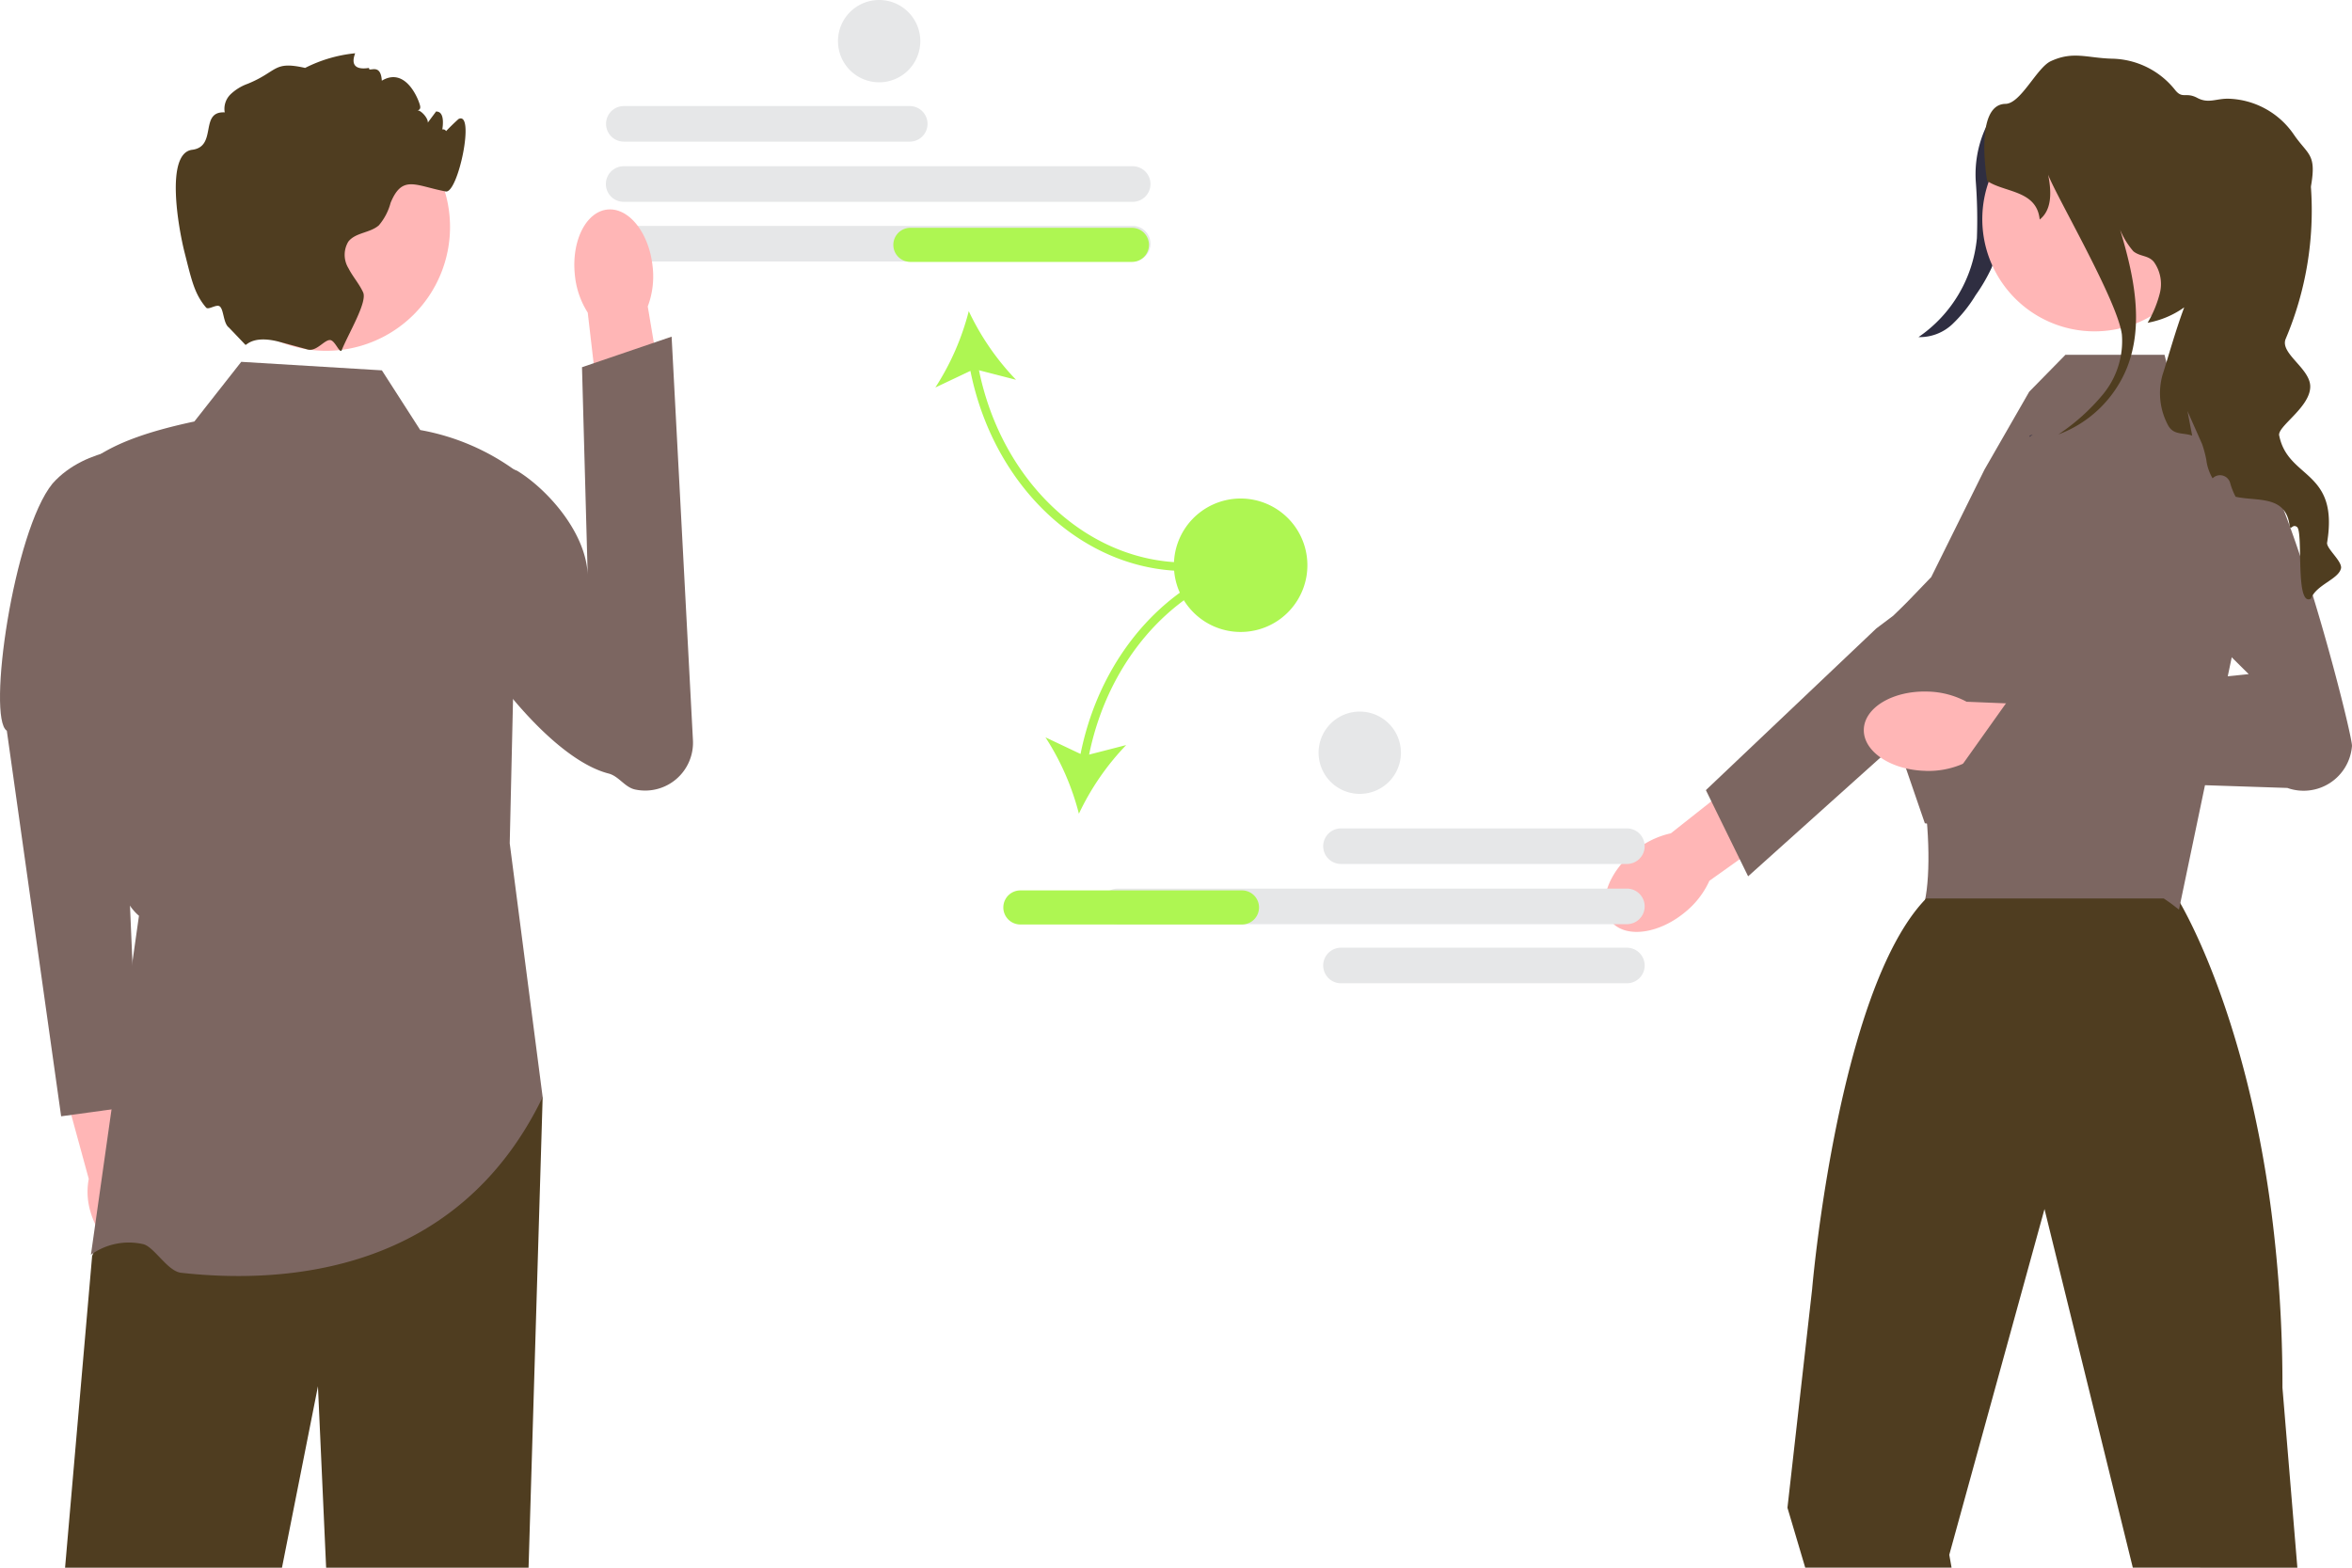 <svg id="undraw_solution_mindset_re_57bf" xmlns="http://www.w3.org/2000/svg" width="180" height="120" viewBox="0 0 180 120">
  <path id="パス_43850" data-name="パス 43850" d="M165.763,27.614h-21.88a1.361,1.361,0,1,1,0-2.723h21.88a1.361,1.361,0,0,1,0,2.723Z" transform="translate(-96.14 -16.773)" fill="#e6e7e8"/>
  <path id="パス_43851" data-name="パス 43851" d="M182.838,41.741H143.882a1.361,1.361,0,1,1,0-2.723h38.956a1.361,1.361,0,1,1,0,2.723Z" transform="translate(-96.153 -26.292)" fill="#e6e7e8"/>
  <path id="パス_43852" data-name="パス 43852" d="M182.838,55.741H143.882a1.361,1.361,0,1,1,0-2.723h38.956a1.361,1.361,0,1,1,0,2.723Z" transform="translate(-96.153 -35.726)" fill="#e6e7e8"/>
  <path id="パス_43853" data-name="パス 43853" d="M239.135,92.914v-.652c-7.529,0-14.1-6.151-15.853-14.718l2.837.73a19.7,19.7,0,0,1-3.618-5.255,19.713,19.713,0,0,1-2.558,5.846l2.684-1.272C224.413,86.506,231.27,92.914,239.135,92.914Z" transform="translate(-148.361 -49.203)" fill="#aef652"/>
  <path id="パス_43854" data-name="パス 43854" d="M229.622,54.785a1.306,1.306,0,0,1-1.3,1.3h-16.96a1.3,1.3,0,0,1,0-2.609h16.96A1.306,1.306,0,0,1,229.622,54.785Z" transform="translate(-141.69 -36.037)" fill="#aef652"/>
  <g id="グループ_11267" data-name="グループ 11267" transform="translate(0 4.06)">
    <g id="グループ_11264" data-name="グループ 11264" transform="translate(0 30.17)">
      <path id="パス_43855" data-name="パス 43855" d="M20.806,257.714a5.327,5.327,0,0,0-1.227-2.213l-1.912-8.718L13.5,247.8l2.389,8.734a5.286,5.286,0,0,0,.133,2.52c.59,2.054,2.139,3.418,3.461,3.047s1.915-2.337,1.325-4.391Z" transform="translate(-9.096 -200.524)" fill="#ffb6b6"/>
      <path id="パス_43856" data-name="パス 43856" d="M11.134,104.953s-4.5-.155-7.112,2.78c-2.989,3.652-5.033,17.961-3.5,18.924L4.679,156.17l5.927-.814L9.085,119.945l2.049-14.992h0Z" transform="translate(0 -104.952)" fill="#7c6661"/>
    </g>
    <path id="パス_43857" data-name="パス 43857" d="M51.808,257.48,50.729,293.5H35.237l-.626-13.885L31.858,293.5h-16.6l2.071-23.868,2.14-5.02,1.448-3.4Z" transform="translate(-10.278 -177.561)" fill="#4f3d20"/>
    <path id="パス_43858" data-name="パス 43858" d="M43.6,85.57l-10.763-.652-3.588,4.566c-3.1.663-5.9,1.52-7.828,2.935.462,13.674-.553,31.455,3.588,34.9l-3.677,25.95a4.955,4.955,0,0,1,3.959-.822c.856.155,1.889,2.082,2.94,2.2,8.079.9,21.18-.025,27.673-13.445l-2.52-19.427L54.035,93.4a17.639,17.639,0,0,0-7.5-3.262L43.6,85.57h0Z" transform="translate(-14.374 -61.281)" fill="#7c6661"/>
    <g id="グループ_11265" data-name="グループ 11265" transform="translate(32.394 11.97)">
      <path id="パス_43859" data-name="パス 43859" d="M140.753,53.529a6.5,6.5,0,0,1-.373,3.047l1.793,10.7-5.117.7L135.788,57.05a6.5,6.5,0,0,1-.988-2.906c-.267-2.583.85-4.815,2.493-4.985s3.193,1.787,3.46,4.37h0Z" transform="translate(-123.201 -49.149)" fill="#ffb6b6"/>
      <path id="パス_43860" data-name="パス 43860" d="M99.858,90.234c-.536.791-.387,1.679-.514,2.747-.543,4.532,8.142,17.926,14.152,19.468.789.2,1.238,1.053,2.034,1.224h0a3.662,3.662,0,0,0,4.426-3.773l-1.632-30.89-6.858,2.339.439,16.037c-.044-3.322-3.094-6.705-5.405-8.112C106.5,89.274,101.817,87.343,99.858,90.234Z" transform="translate(-99.319 -69.27)" fill="#7c6661"/>
    </g>
    <g id="グループ_11266" data-name="グループ 11266" transform="translate(13.453)">
      <path id="パス_45976" data-name="パス 45976" d="M9.481,0A9.481,9.481,0,1,1,0,9.481,9.481,9.481,0,0,1,9.481,0Z" transform="translate(2.026 3.831)" fill="#ffb6b6"/>
      <path id="パス_43861" data-name="パス 43861" d="M61.586,18.8a17.736,17.736,0,0,1,1.3-1.3c1.3-.652-.036,5.724-.978,5.545-2.319-.44-3.32-1.314-4.22.868a4.385,4.385,0,0,1-.9,1.725c-.672.59-1.787.541-2.335,1.246a1.957,1.957,0,0,0,.013,2.042c.326.643.822,1.187,1.119,1.843.333.737-1.086,3.082-1.628,4.4v0l0,.008c-.144.346-.486-.65-.847-.749-.432-.119-1.068.9-1.756.716,0,0-.007,0-.01,0-.656-.183-1.386-.378-2.11-.574h0c-2.038-.554-2.554.241-2.652.219l-1.265-1.324c-.434-.316-.385-1.337-.691-1.611-.25-.224-.875.294-1.059.078-.9-1.057-1.11-2.114-1.642-4.2-.486-1.908-1.494-7.619.577-7.877,1.954-.245.525-2.965,2.492-2.864a1.553,1.553,0,0,1,.457-1.393,3.69,3.69,0,0,1,1.295-.793c2.332-.952,1.944-1.771,4.4-1.217a10.808,10.808,0,0,1,3.825-1.121c.033.007-.684,1.4,1.067,1.121-.065.4.89-.469.978.978,1.868-1.121,2.873,1.562,2.935,1.957.082.493-.662.241-.166.316.294.046.8.643.747.939.212-.287.424-.571.639-.858.039,0,.075.01.114.016.992.189-.145,3.431-.1,2.42.075-1.856,1.389-.77.4-.551h0Z" transform="translate(-41.248 -12.449)" fill="#4f3d20"/>
    </g>
  </g>
  <path id="パス_43862" data-name="パス 43862" d="M458.772,24.092q-.525,4.319-1.148,8.625a13.315,13.315,0,0,1-.816,3.427,13.535,13.535,0,0,1-1.215,2.08,10.776,10.776,0,0,1-1.779,2.216,3.631,3.631,0,0,1-2.593.99,10.367,10.367,0,0,0,4.47-7.572,38.391,38.391,0,0,0-.08-4.269,8.551,8.551,0,0,1,.743-4.161,3.916,3.916,0,0,1,3.378-2.239l-.962.9h0Z" transform="translate(-304.398 -15.626)" fill="#2f2e41"/>
  <g id="グループ_11268" data-name="グループ 11268" transform="translate(122.821 39.647)">
    <path id="パス_43863" data-name="パス 43863" d="M383.708,187.361h0c-2.045,1.659-4.559,1.948-5.614.647s-.253-3.7,1.792-5.36a6.591,6.591,0,0,1,2.793-1.373l8.754-6.92,3.16,4.177-8.965,6.378a6.591,6.591,0,0,1-1.92,2.45h0Z" transform="translate(-377.628 -157.136)" fill="#ffb6b6"/>
    <path id="パス_43864" data-name="パス 43864" d="M401.338,142.391l13.044-12.377,1.3-.978s7.488-7.295,9.427-7.462a3.712,3.712,0,0,1,2.8,6.462l-11.942,10.721-5.08,4.56-6.318,5.673-.642-1.308-2.172-4.433-.419-.857h0Z" transform="translate(-393.605 -121.559)" fill="#7c6661"/>
  </g>
  <path id="パス_43865" data-name="パス 43865" d="M459.87,159.746l-13.06,4c2.187.616,3.1,13.94,1.067,14.354,0,0,21.645,1.54,20.464,0-1.44-1.877.491-14.348,1.412-14.354Z" transform="translate(-301.425 -107.644)" fill="#7c6661"/>
  <path id="パス_43866" data-name="パス 43866" d="M459.5,262.087l-1.142-13.777a104.317,104.317,0,0,0-.832-13.35c-2.052-15.933-7.2-24.1-7.2-24.1H431.093c-.026.029-.052.052-.078.082l0,0c-4.54,4.772-6.9,16.771-7.952,24.015-.5,3.447-.7,5.819-.7,5.819L420.476,257.5l1.36,4.583h11.2l-.176-.982,7.2-26.145.088-.32.078.32,6.68,27.127Z" transform="translate(-283.681 -142.087)" fill="#4f3d20"/>
  <path id="パス_43867" data-name="パス 43867" d="M445.572,100.266l4.066-8.208,3.426-5.964,2.771-2.824h7.583l.706,2.824,4.236,2.353,1.5,11.765-5.337,25.527c-6.353-5.177-19.448-6.61-19.448-6.61l-2.122-6.174-1.4-7.438-.169-.889,4.194-4.361Z" transform="translate(-297.765 -56.111)" fill="#7c6661"/>
  <g id="グループ_11269" data-name="グループ 11269" transform="translate(142.638 33.114)">
    <path id="パス_43868" data-name="パス 43868" d="M443.069,168.367h0c-2.632-.075-4.728-1.493-4.68-3.168s2.22-2.972,4.852-2.9a6.591,6.591,0,0,1,3.013.779l11.15.456-.326,5.228-10.957-1a6.591,6.591,0,0,1-3.053.607Z" transform="translate(-438.388 -142.477)" fill="#ffb6b6"/>
    <path id="パス_43869" data-name="パス 43869" d="M471.541,109.574l10.517,10.442-18.32,1.876-4.257,5.988,25.534.847a3.713,3.713,0,0,0,4.947-3.21h0c.064-.823-5.182-21.713-8.357-23.652-3.722-2.273-10.065,7.71-10.065,7.71l2.077-3.458Z" transform="translate(-452.602 -101.528)" fill="#7c6661"/>
  </g>
  <path id="パス_43879" data-name="パス 43879" d="M8.589,0A8.589,8.589,0,1,1,0,8.589,8.589,8.589,0,0,1,8.589,0Z" transform="translate(151.569 25.224) rotate(-89.076)" fill="#ffb6b6"/>
  <path id="パス_43870" data-name="パス 43870" d="M493.948,52.348c-.215.815-1.892,1.236-2.283,2.283-1.246.711-.571-5.1-1.073-5.479-.388-.29-.492.411-.581-.192-.333-2.264-2.508-1.758-4.119-2.123a5.369,5.369,0,0,1-.414-1.037.8.8,0,0,0-1.347-.372A3.66,3.66,0,0,1,483.648,44a8.591,8.591,0,0,0-.32-1.194l-1.122-2.531.362,1.885c-.734-.264-1.474.01-1.9-.9a5.177,5.177,0,0,1-.369-3.751c.362-1.109.972-3.33,1.66-5.17a6.928,6.928,0,0,1-2.8,1.181,8.671,8.671,0,0,0,.939-2.286,2.905,2.905,0,0,0-.453-2.361c-.424-.532-1.05-.4-1.579-.825a6.024,6.024,0,0,1-1.014-1.65c1.057,3.513,1.856,7.244.512,10.6a9.062,9.062,0,0,1-5.235,5.068,15.708,15.708,0,0,0,3.405-3.059,6.412,6.412,0,0,0,1.455-4.576c-.313-2.56-5.062-10.659-5.646-12.25.32,1.556.2,2.769-.646,3.438-.219-2.257-2.678-2.052-4.018-2.955,0,0-1.037-5.861,1.4-5.9,1.174-.016,2.4-2.776,3.47-3.268,1.7-.786,2.746-.251,4.635-.192a6.311,6.311,0,0,1,4.847,2.358c.6.78.825.16,1.732.646.861.46,1.442.033,2.417.062a6.281,6.281,0,0,1,4.945,2.71c1.1,1.618,1.771,1.468,1.337,3.969a.748.748,0,0,0,0,.176,25.218,25.218,0,0,1-1.934,11.517c-.483,1.115,1.878,2.267,1.875,3.659,0,1.618-2.609,3.092-2.368,3.783.691,3.33,4.576,2.59,3.659,8.164-.075.453,1.2,1.448,1.06,1.993Z" transform="translate(-314.799 -8.813)" fill="#4f3d20"/>
  <path id="パス_43871" data-name="パス 43871" d="M477.264,102.049q.108-.034.215-.078l-.271.192Z" transform="translate(-321.909 -68.712)" fill="#2f2e41"/>
  <g id="グループ_11270" data-name="グループ 11270" transform="translate(84.189 63.411)">
    <path id="パス_43874" data-name="パス 43874" d="M311.121,195.781a1.363,1.363,0,0,1,1.361-1.361h21.88a1.361,1.361,0,1,1,0,2.723h-21.88A1.363,1.363,0,0,1,311.121,195.781Z" transform="translate(-294.045 -194.42)" fill="#e6e7e8"/>
    <path id="パス_43875" data-name="パス 43875" d="M311.121,223.781a1.363,1.363,0,0,1,1.361-1.361h21.88a1.361,1.361,0,1,1,0,2.723h-21.88A1.363,1.363,0,0,1,311.121,223.781Z" transform="translate(-294.045 -213.288)" fill="#e6e7e8"/>
    <path id="パス_43876" data-name="パス 43876" d="M260.129,211.27a1.361,1.361,0,1,1,0-2.723h38.956a1.361,1.361,0,1,1,0,2.723Z" transform="translate(-258.768 -203.939)" fill="#e6e7e8"/>
  </g>
  <g id="グループ_11271" data-name="グループ 11271" transform="translate(76.785 42.391)">
    <path id="パス_43877" data-name="パス 43877" d="M248.516,145.293l-2.684-1.272a19.713,19.713,0,0,1,2.558,5.846,19.7,19.7,0,0,1,3.618-5.255l-2.837.73c1.748-8.567,8.323-14.718,15.853-14.718v-.652C257.159,129.971,250.3,136.379,248.516,145.293Z" transform="translate(-242.606 -129.971)" fill="#aef652"/>
    <path id="パス_43878" data-name="パス 43878" d="M254.206,211.58h-16.96a1.3,1.3,0,0,1,0-2.609h16.96a1.3,1.3,0,1,1,0,2.609Z" transform="translate(-235.941 -183.205)" fill="#aef652"/>
  </g>
  <path id="パス_45977" data-name="パス 45977" d="M5.107,0A5.107,5.107,0,1,1,0,5.107,5.107,5.107,0,0,1,5.107,0Z" transform="translate(89.089 47.49) rotate(-80.783)" fill="#aef652"/>
  <path id="パス_45978" data-name="パス 45978" d="M3.15,0A3.15,3.15,0,1,1,0,3.15,3.15,3.15,0,0,1,3.15,0Z" transform="translate(64.131 0)" fill="#e6e7e8"/>
  <path id="パス_45979" data-name="パス 45979" d="M3.15,0A3.15,3.15,0,1,1,0,3.15,3.15,3.15,0,0,1,3.15,0Z" transform="translate(100.913 54.468)" fill="#e6e7e8"/>
</svg>
